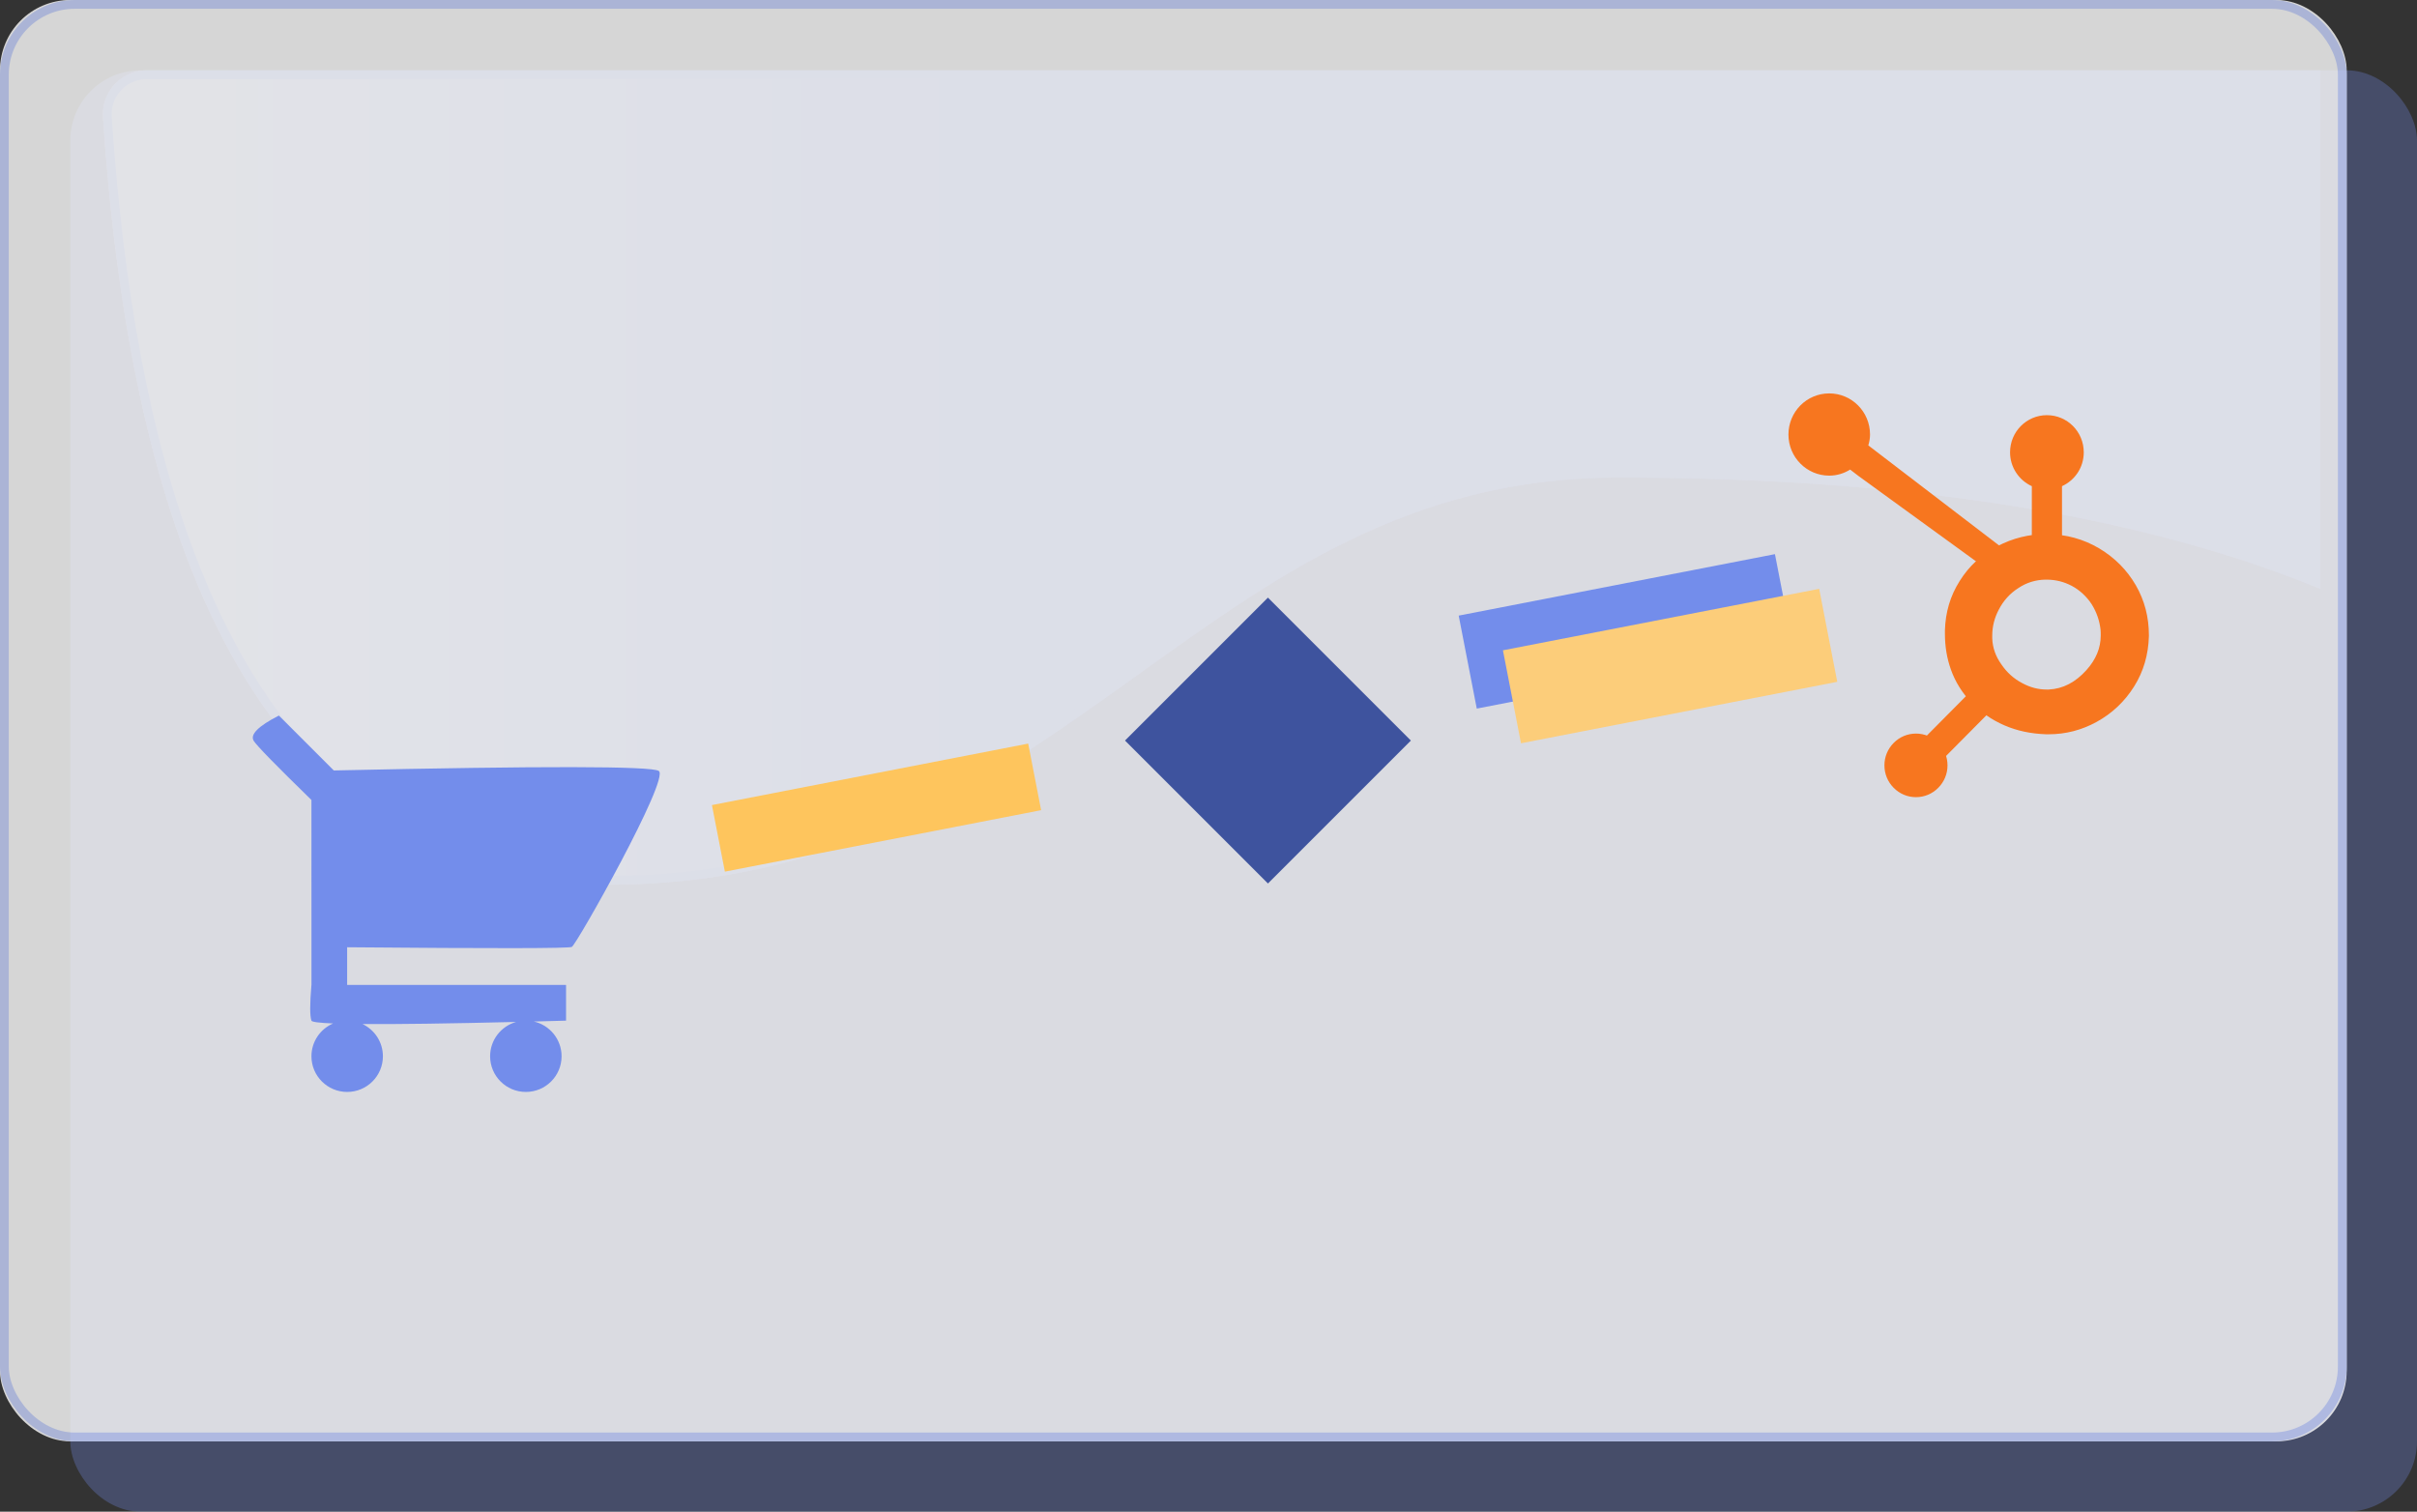 <?xml version="1.0" encoding="UTF-8"?>
<svg width="275px" height="172px" viewBox="0 0 275 172" version="1.1" xmlns="http://www.w3.org/2000/svg" xmlns:xlink="http://www.w3.org/1999/xlink">
    <rect x="0" y="0" width="275" height="172" fill="#333333" stroke="none"/>
    <!-- Generator: Sketch 49.2 (51160) - http://www.bohemiancoding.com/sketch -->
    <title>illustration-integrations</title>
    <desc>Created with Sketch.</desc>
    <defs>
        <rect id="path-1" x="0" y="0" width="267" height="164" rx="8"></rect>
        <linearGradient x1="50%" y1="-12.679%" x2="50%" y2="100%" id="linearGradient-2">
            <stop stop-color="#E3E9FF" offset="65.993%"></stop>
            <stop stop-color="#FCFCFC" offset="100%"></stop>
        </linearGradient>
        <path d="M91.519,-71.813 L150.519,-71.813 C142.075,-51.25 137.853,-24.606 137.853,8.12 C137.853,55.979 184.187,70.225 184.187,123.21 C184.187,157.502 155.075,176.589 96.851,180.47 L96.851,180.47 C94.096,180.653 91.714,178.569 91.53,175.813 C91.523,175.703 91.519,175.592 91.519,175.481 L91.519,-71.813 Z" id="path-3"></path>
    </defs>
    <g id="Page-2" stroke="none" stroke-width="1" fill="none" fill-rule="evenodd">
        <g id="SU19-website-homepage-v1-Copy-10" transform="translate(-183, -1334)">
            <g id="illustration-integrations" transform="translate(183, 1334)">
                <rect id="Rectangle-12" fill="#738DEB" opacity="0.295" x="8" y="8" width="267" height="164" rx="8"></rect>
                <g id="Rectangle-12" opacity="0.8">
                    <use fill="#FFFFFF" fill-rule="evenodd" xlink:href="#path-1"></use>
                    <rect stroke="#C9D5FF" stroke-width="1" x="0.5" y="0.5" width="266" height="163" rx="8"></rect>
                </g>
                <g id="Rectangle-3" opacity="0.24" transform="translate(137.853, 54.334) rotate(-270) translate(-137.853, -54.334) ">
                    <use fill="url(#linearGradient-2)" fill-rule="evenodd" style="mix-blend-mode: overlay;" xlink:href="#path-3"></use>
                    <path stroke="#E3E9FF" stroke-width="1" d="M92.019,-71.313 L92.019,175.481 C92.019,175.581 92.022,175.681 92.029,175.78 C92.194,178.26 94.338,180.136 96.818,179.971 C154.812,176.105 183.687,157.174 183.687,123.21 C183.687,110.972 181.234,100.22 176.492,89.812 C172.847,81.811 168.824,75.494 160.613,64.034 C160.735,64.203 158.711,61.381 158.155,60.603 C150.882,50.43 147.029,44.346 143.737,37.145 C139.521,27.924 137.353,18.572 137.353,8.12 C137.353,-24.302 141.491,-50.779 149.776,-71.313 L92.019,-71.313 Z"></path>
                </g>
                <rect id="Rectangle-18" fill="#3E539E" transform="translate(144.263, 84.263) rotate(-315) translate(-144.263, -84.263) " x="132.763" y="72.763" width="23" height="23"></rect>
                <g id="Group-10" transform="translate(28.762, 44.762)">
                    <g id="Logos-/-HubSpot-Logomark" transform="translate(172.669, 0)" fill="#F7761F">
                        <g id="HubSpotLogo_Dark_Print_Flat" transform="translate(1.917, 0)">
                            <g id="Group" fill-rule="nonzero">
                                <path d="M29.506,21.191 C30.52,21.191 31.475,21.427 32.372,21.899 C33.289,22.391 34.049,23.098 34.634,23.983 C35.2,24.887 35.531,25.85 35.648,26.892 C35.668,27.109 35.668,27.325 35.668,27.541 C35.668,28.976 35.122,30.274 34.049,31.473 C32.801,32.868 31.378,33.615 29.759,33.694 C29.681,33.694 29.584,33.694 29.486,33.694 C28.569,33.694 27.653,33.458 26.775,32.986 C25.781,32.475 24.981,31.748 24.357,30.824 C23.714,29.92 23.363,28.937 23.324,27.875 C23.324,27.757 23.324,27.659 23.324,27.561 C23.324,26.519 23.577,25.536 24.065,24.612 C24.591,23.59 25.332,22.764 26.288,22.155 C27.224,21.526 28.257,21.211 29.369,21.191 C29.428,21.191 29.467,21.191 29.506,21.191 Z M29.564,16.002 C27.516,16.002 25.644,16.474 23.889,17.397 C22.095,18.341 20.671,19.658 19.618,21.349 C18.546,23.039 18,24.907 17.941,26.951 C17.941,27.089 17.941,27.226 17.941,27.384 C17.941,28.819 18.175,30.175 18.624,31.433 C19.131,32.849 19.911,34.087 20.964,35.188 C22.017,36.269 23.246,37.134 24.689,37.763 C26.132,38.392 27.711,38.726 29.447,38.785 C29.564,38.785 29.662,38.785 29.759,38.785 C31.67,38.785 33.484,38.314 35.18,37.39 C36.975,36.407 38.398,35.05 39.471,33.34 C40.543,31.63 41.089,29.723 41.148,27.62 C41.148,27.58 41.148,27.541 41.148,27.521 C41.148,25.457 40.66,23.57 39.666,21.84 C38.652,20.091 37.267,18.695 35.492,17.633 C33.698,16.572 31.748,16.041 29.662,16.021 C29.623,16.002 29.584,16.002 29.564,16.002 Z" id="Shape"></path>
                                <path d="M24.357,17.496 C22.329,15.943 14.002,9.574 9.224,5.917 C9.341,5.524 9.419,5.111 9.419,4.679 C9.419,2.084 7.333,0 4.778,0 C2.204,0 0.137,2.103 0.137,4.679 C0.137,7.274 2.223,9.357 4.778,9.357 C5.655,9.357 6.455,9.102 7.157,8.669 L8.132,9.416 L21.666,19.245 L24.357,17.496 Z M22.914,36.132 C23.441,36.603 23.538,36.485 23.538,36.485 L22.914,36.132 Z" id="Shape"></path>
                                <polygon id="Shape" points="14.119 40.712 16.362 42.973 23.012 36.269 20.769 34.009"></polygon>
                                <path d="M12.11,39.768 C11.428,40.456 11.057,41.361 11.057,42.324 C11.057,43.287 11.428,44.191 12.11,44.879 C12.793,45.568 13.69,45.941 14.646,45.941 C15.601,45.941 16.498,45.568 17.181,44.879 C17.863,44.191 18.234,43.287 18.234,42.324 C18.234,41.361 17.863,40.456 17.181,39.768 C16.498,39.08 15.601,38.707 14.646,38.707 C13.69,38.707 12.793,39.08 12.11,39.768" id="Shape"></path>
                                <path d="M31.261,16.474 L31.261,10.556 C32.723,9.888 33.737,8.433 33.737,6.703 C33.737,4.364 31.865,2.477 29.545,2.477 C27.224,2.477 25.352,4.364 25.352,6.703 C25.352,8.414 26.366,9.888 27.828,10.556 L27.828,16.474 L31.261,16.474 Z" id="Shape"></path>
                            </g>
                        </g>
                    </g>
                    <path d="M10.735,63.019 L10.735,67.307 L35.642,67.307 L35.642,71.37 C34.379,71.405 33.158,71.437 31.979,71.468 C33.786,71.88 35.134,73.495 35.134,75.423 C35.134,77.665 33.313,79.482 31.068,79.482 C28.822,79.482 27.002,77.665 27.002,75.423 C27.002,73.565 28.253,71.999 29.96,71.518 C22.194,71.706 16.37,71.786 12.488,71.759 C13.858,72.412 14.804,73.807 14.804,75.423 C14.804,77.665 12.984,79.482 10.739,79.482 C8.493,79.482 6.673,77.665 6.673,75.423 C6.673,73.749 7.689,72.312 9.139,71.691 C7.548,71.627 6.726,71.52 6.673,71.37 C6.486,70.845 6.486,69.491 6.673,67.307 L6.677,67.307 L6.677,62.982 L6.673,46.262 C2.609,42.3 0.418,40.055 0.1,39.525 C-0.329,38.811 0.627,37.855 2.969,36.656 L9.216,42.902 C33.042,42.381 45.368,42.4 46.195,42.959 C47.478,43.826 36.848,62.703 36.298,62.981 C35.959,63.154 27.437,63.166 10.735,63.019 Z" id="Combined-Shape" fill="#738DEB"></path>
                    <g id="Group-8" transform="translate(115.714, 37.454) rotate(-11) translate(-115.714, -37.454) translate(50.714, 28.954)">
                        <rect id="Rectangle-15" fill="#FEC55D" x="0.901" y="5.603" width="36.656" height="7.717"></rect>
                        <rect id="Rectangle-15" fill="#738DEB" x="88.418" y="0.655" width="36.656" height="10.778"></rect>
                        <rect id="Rectangle-15" fill="#FCCD7A" x="92.605" y="5.49" width="36.656" height="10.778"></rect>
                    </g>
                </g>
            </g>
        </g>
    </g>
</svg>